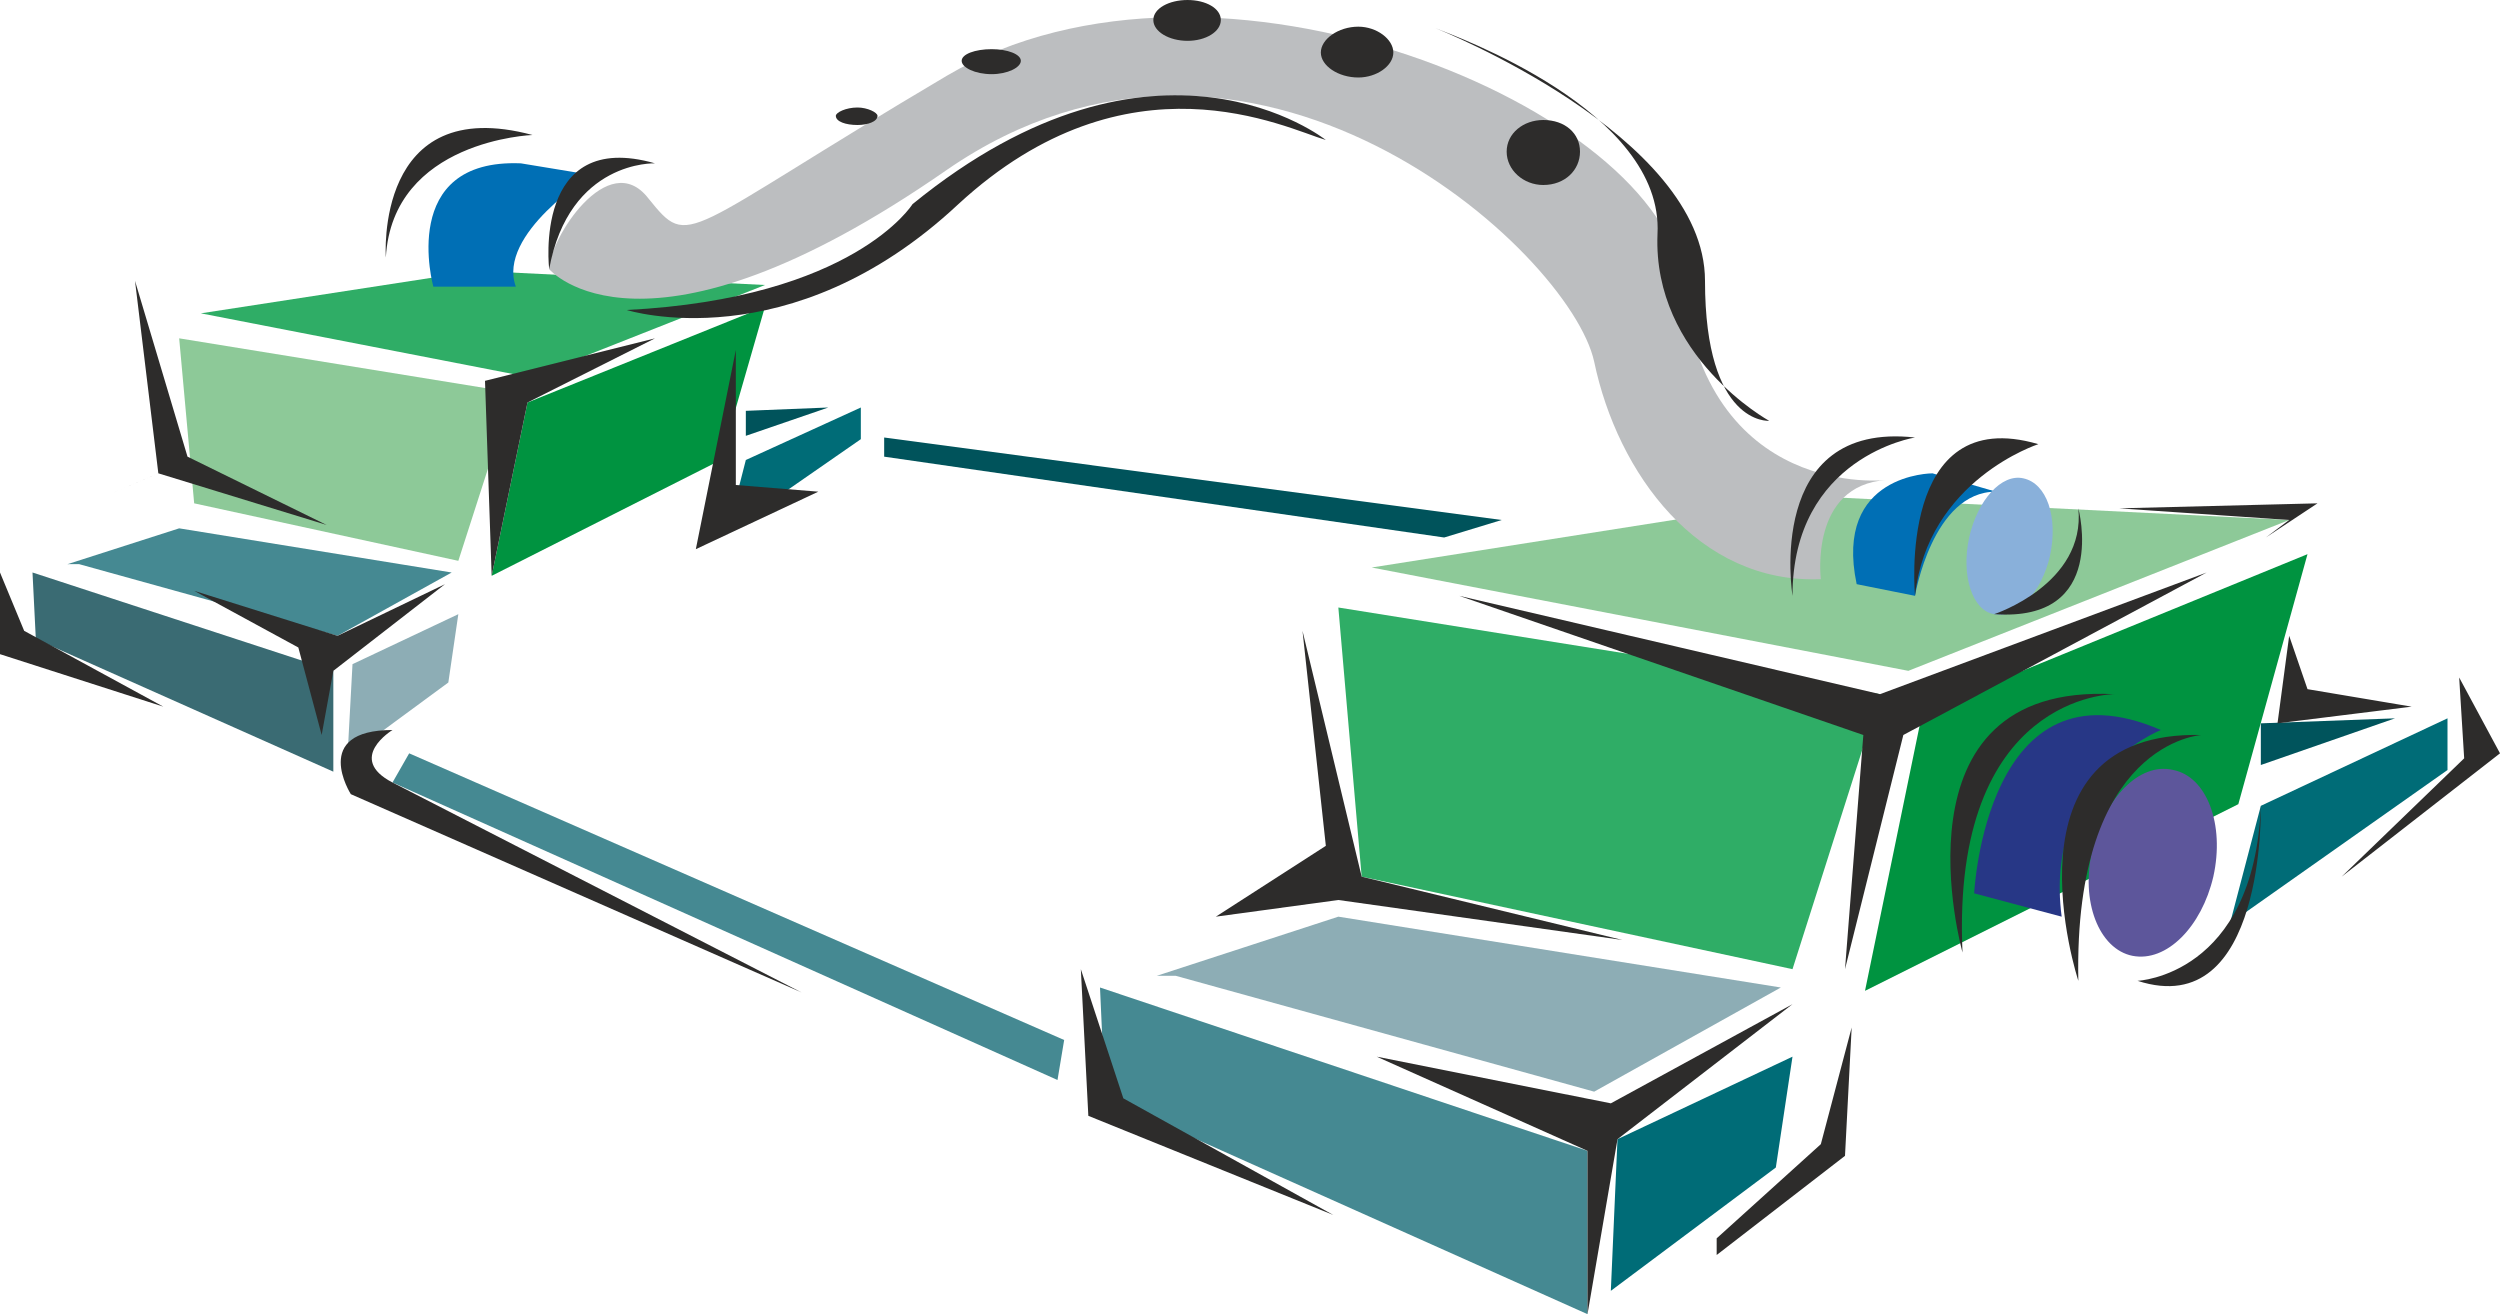 <svg height="151.392" viewBox="0 0 216 113.544" width="288" xmlns="http://www.w3.org/2000/svg"><path style="fill:#458992" d="m284.678 453.057.432 9.576 41.688 18.648v-14.112z" transform="translate(-189.638 -367.737)"/><path style="fill:#006c77" d="m329.39 466.16-.576 13.105 14.256-10.656 1.44-9.576z" transform="translate(-189.638 -367.737)"/><path style="fill:#8dadb5" d="m291.23 452.049 36.144 10.008 16.128-9-38.232-6.12-15.696 5.112z" transform="translate(-189.638 -367.737)"/><path style="fill:#2fad66" d="m307.286 443.48-2.016-23.255 46.8 7.488-7.56 23.76z" transform="translate(-189.638 -367.737)"/><path style="fill:#8dc998" d="m308.15 416.769 38.808-6.12 40.464 2.016-32.904 13.032z" transform="translate(-189.638 -367.737)"/><path style="fill:#009340" d="m389.006 415.617-5.976 21.6-32.256 16.128 4.968-24.12z" transform="translate(-189.638 -367.737)"/><path style="fill:#006c77" d="m384.974 437.36-2.664 10.153 18.792-13.248V429.8z" transform="translate(-189.638 -367.737)"/><path style="fill:#00545c" d="M384.974 433.833v-3.6l11.592-.432z" transform="translate(-189.638 -367.737)"/><path style="fill:#3a6b73" d="m192.446 417.2.288 5.76 25.704 11.449v-8.712z" transform="translate(-189.638 -367.737)"/><path style="fill:#8dadb5" d="m220.094 425.12-.432 7.993 8.712-6.408.864-5.904z" transform="translate(-189.638 -367.737)"/><path style="fill:#458992" d="m196.478 416.48 22.32 6.193 9.864-5.472-23.544-3.816-9.648 3.096z" transform="translate(-189.638 -367.737)"/><path style="fill:#8dc998" d="m206.414 411.225-1.296-14.256 28.8 4.68-4.68 14.544z" transform="translate(-189.638 -367.737)"/><path style="fill:#2fad66" d="m206.99 394.809 23.832-3.672 24.912 1.224-20.232 7.992z" transform="translate(-189.638 -367.737)"/><path style="fill:#009340" d="m255.734 394.233-3.816 13.248-19.8 10.008 3.096-14.976z" transform="translate(-189.638 -367.737)"/><path style="fill:#006c77" d="m254.078 407.48-1.584 6.193 11.52-7.992v-2.736z" transform="translate(-189.638 -367.737)"/><path style="fill:#00535b" d="M254.078 405.393v-2.16l7.128-.288z" transform="translate(-189.638 -367.737)"/><path style="fill:#458992" d="m223.55 435.345 57.456 25.704.576-3.456-56.592-24.768z" transform="translate(-189.638 -367.737)"/><path style="fill:#00535b" d="M266.03 405.537v1.656l48.384 6.984 4.968-1.512z" transform="translate(-189.638 -367.737)"/><path style="fill:#bcbec0" d="M237.086 390.993s8.136 9.648 34.344-8.568c26.28-18.144 53.856 6.984 55.944 16.56 2.016 9.648 9 19.224 19.584 18.792 0 0-1.008-8.136 5.688-8.568 0 0-15.696 1.872-17.712-17.208-1.512-14.688-40.248-31.392-63.504-17.712-23.112 13.68-22.104 15.12-25.776 10.584-3.456-4.464-8.568 3.528-8.568 6.12z" transform="translate(-189.638 -367.737)"/><path style="fill:#006fb5" d="M356.606 408.633s-8.568 0-6.552 9.576l5.04 1.008s1.512-9 6.984-9zm-122.4-16.128h-7.128s-3.096-11.088 7.56-10.656l6.12 1.008s-8.208 5.112-6.552 9.648z" transform="translate(-189.638 -367.737)"/><path style="fill:#89b0da" d="M361.934 420.8c1.944.433 4.104-1.871 4.824-5.04.72-3.383-.288-6.263-2.304-6.695-1.872-.432-3.96 1.872-4.68 5.112-.72 3.312.288 6.336 2.16 6.624z" transform="translate(-189.638 -367.737)"/><path style="fill:#273786" d="M376.334 430.809s-10.152 4.032-8.568 16.128l-7.56-2.016s1.008-20.664 16.128-14.112z" transform="translate(-189.638 -367.737)"/><path style="fill:#5d569b" d="M373.886 450.32c2.952.577 5.976-2.52 6.984-6.84 1.008-4.535-.576-8.64-3.456-9.215-2.952-.72-5.976 2.52-6.984 6.84-1.08 4.536.576 8.64 3.456 9.216z" transform="translate(-189.638 -367.737)"/><path style="fill:#2d2c2b" d="m308.582 459.033 20.232 4.032 15.696-8.568-15.12 11.664-2.592 15.12v-14.112zm29.376 17.136 11.088-8.568.576-11.088-2.664 10.08-9 8.136zm-33.12-3.456-21.168-8.568-.648-12.672 3.672 11.16zm-10.152-25.776 9.504-6.12-2.016-18.576 5.112 21.24 22.536 5.472-24.552-3.456zm21.024-27.72 36.36 8.496 28.224-10.512-26.208 14.04-5.04 20.232 1.584-20.232zm-56.808 34.272-38.952-17.136s-3.528-5.544 3.6-5.544c0 0-4.032 2.448 0 4.536zM189.638 417.2v7.057l14.112 4.536-12.024-6.552zm16.776 1.585 12.384 3.888 9.288-4.464-9.648 7.488-1.008 5.544-2.016-7.56zm-9.144-7.56 6.048-2.592L201.302 392l4.536 15.192 12.024 5.904-14.544-4.464zm25.704-21.24s-1.008-14.256 12.672-10.584c0 0-12.096.432-12.672 10.584zm14.112 1.008s-1.44-12.168 9.144-9.144c0 0-7.416-.288-9.144 9.144zm6.696 3.527s14.112 4.465 28.656-9.143c14.688-13.536 28.296-6.552 31.752-5.544 0 0-14.616-11.664-35.712 5.544 0 0-5.04 8.136-24.696 9.144zm-8.568 7.993-3.096 14.976-.576-16.848 14.688-3.672zm18-4.536-3.456 17.208 10.584-4.968-7.128-.576z" transform="translate(-189.638 -367.737)"/><path style="fill:#2d2c2b" d="M344.51 419.217s-2.448-15.12 10.584-13.68c0 0-10.584 1.656-10.584 13.68zm10.584 0s-1.584-16.704 10.656-13.104c0 0-9.576 3.096-10.656 13.104zm6.84 1.583s7.92-2.591 7.272-9.143c0 0 2.664 9.864-7.272 9.144zm-48.24-50.615S336.95 379.4 336.95 392c0 12.528 5.544 12.096 5.544 12.096s-10.08-5.544-9.648-16.128c.576-10.656-17.568-17.136-19.152-17.784zm45.504 79.848s-6.552-23.328 13.104-22.32c0 0-14.112 0-13.104 22.32zm10.008 2.447s-7.128-21.671 10.656-21.24c0 0-11.088.577-10.656 21.24zm5.112 0s10.08-.431 10.656-15.12c0 0 .432 18.72-10.656 15.12zm17.64-9 10.584-10.223-.432-6.984 3.528 6.552zm-4.536-20.807-1.008 7.56 11.592-1.44-9-1.512zm-14.688-11.016 17.136-.432-4.464 2.952 2.016-1.512zm-109.008-33.12c.864 0 1.728-.288 1.728-.792 0-.288-.864-.72-1.728-.72-1.008 0-1.872.432-1.872.72 0 .504.864.792 1.872.792zm11.592-4.392c1.368 0 2.52-.576 2.52-1.152s-1.152-1.008-2.52-1.008c-1.44 0-2.592.432-2.592 1.008 0 .576 1.152 1.152 2.592 1.152zm16.92-2.88c1.584 0 2.88-.792 2.88-1.8s-1.296-1.728-2.88-1.728c-1.584 0-2.952.72-2.952 1.728s1.368 1.8 2.952 1.8zm14.76 3.168c1.584 0 3.024-1.008 3.024-2.16 0-1.152-1.44-2.232-3.024-2.232-1.728 0-3.24 1.08-3.24 2.232 0 1.152 1.512 2.16 3.24 2.16z" transform="translate(-189.638 -367.737)"/><path style="fill:#2d2c2b" d="M322.982 383.72c1.872 0 3.168-1.295 3.168-2.88 0-1.583-1.296-2.735-3.168-2.735-1.728 0-3.168 1.152-3.168 2.736 0 1.584 1.44 2.88 3.168 2.88z" transform="translate(-189.638 -367.737)"/></svg>
